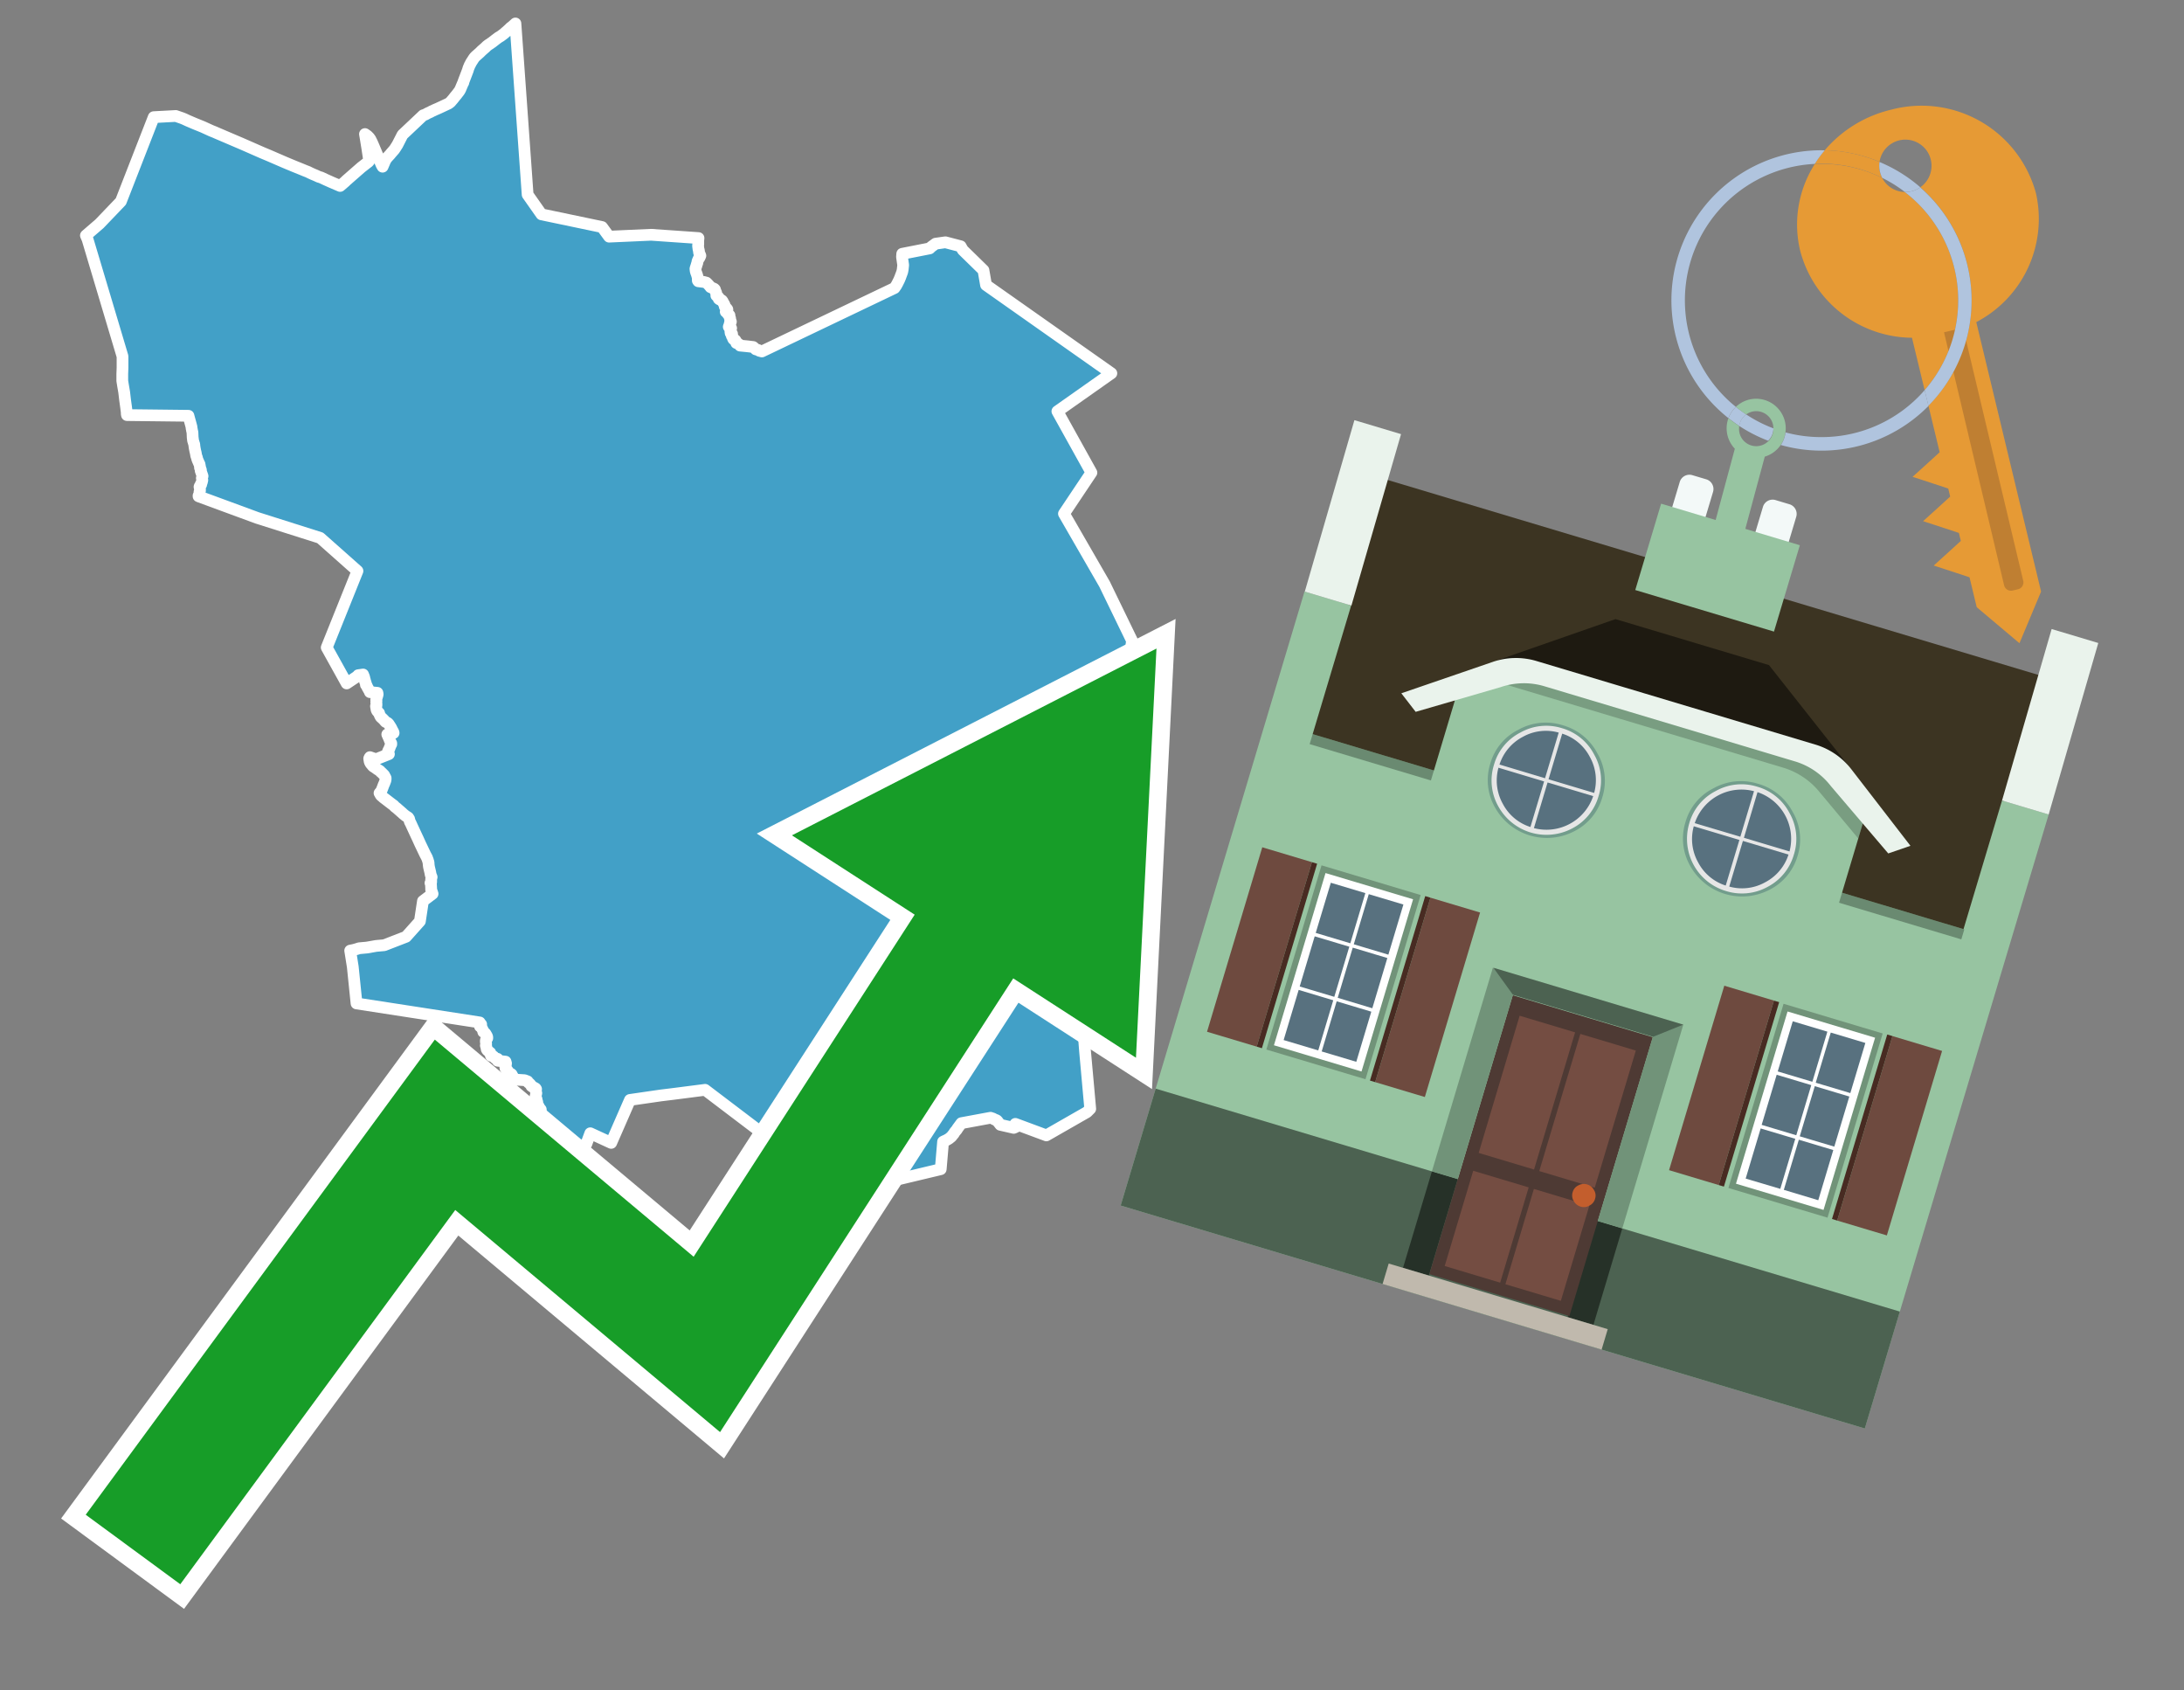 <svg id="Text" xmlns="http://www.w3.org/2000/svg" width="93.05" height="72" viewBox="0 0 93.05 72"><rect x="0" y="0" width="93.05" height="72" fill="#808080" stroke="none"/><polygon points="6.55,4.99 7.49,4.94 7.75,5.03 7.85,5.07 8,5.14 8.07,5.17 8.28,5.26 8.65,5.41 9,5.57 9.15,5.63 9.24,5.67 10.34,6.14 11.16,6.5 11.47,6.63 11.84,6.79 12.14,6.92 12.5,7.07 12.87,7.22 12.99,7.27 13.12,7.32 13.22,7.37 13.33,7.42 13.45,7.47 13.58,7.53 13.68,7.56 13.85,7.64 14.14,7.77 14.49,7.92 14.63,7.8 14.7,7.74 14.75,7.69 15.39,7.13 15.57,6.99 15.7,6.89 15.73,6.85 15.65,6.32 15.57,5.83 15.55,5.71 15.65,5.78 15.73,5.86 15.78,5.93 15.81,5.99 15.85,6.07 15.92,6.23 16.1,6.66 16.26,7.03 16.3,7.1 16.42,6.82 16.47,6.75 16.49,6.72 16.62,6.58 16.66,6.53 16.73,6.45 16.8,6.37 16.86,6.28 16.91,6.2 16.93,6.17 17.15,5.74 18.03,4.91 18.12,4.88 18.19,4.84 18.25,4.81 18.34,4.77 18.39,4.74 18.46,4.71 18.52,4.68 18.66,4.62 18.79,4.56 19.11,4.41 19.15,4.38 19.19,4.35 19.31,4.21 19.38,4.12 19.44,4.05 19.57,3.88 19.61,3.81 19.72,3.55 19.74,3.52 19.75,3.47 19.93,3 19.96,2.9 19.99,2.83 20.01,2.78 20.05,2.71 20.06,2.68 20.1,2.62 20.19,2.48 20.23,2.43 20.27,2.39 20.44,2.24 20.48,2.2 20.52,2.16 20.68,2.02 20.71,1.99 20.74,1.96 20.82,1.9 20.87,1.87 20.91,1.84 20.97,1.8 21.11,1.69 21.23,1.6 21.28,1.57 21.33,1.54 21.49,1.42 21.53,1.38 21.58,1.34 21.7,1.23 21.75,1.18 21.84,1.11 21.96,1 22.48,8.29 23.07,9.13 25.65,9.67 25.95,10.08 27.74,10 29.76,10.14 29.75,10.24 29.75,10.29 29.75,10.35 29.75,10.41 29.74,10.46 29.76,10.62 29.78,10.68 29.78,10.73 29.79,10.78 29.82,10.84 29.84,10.89 29.8,10.98 29.77,11.01 29.75,11.06 29.73,11.1 29.72,11.13 29.71,11.16 29.71,11.2 29.69,11.25 29.67,11.32 29.66,11.35 29.65,11.38 29.64,11.41 29.63,11.45 29.64,11.54 29.66,11.61 29.68,11.66 29.7,11.72 29.73,11.83 29.73,11.88 29.73,11.95 29.75,11.98 29.99,12.01 30.1,12.04 30.17,12.11 30.25,12.2 30.27,12.23 30.43,12.3 30.46,12.33 30.47,12.36 30.48,12.4 30.49,12.43 30.51,12.46 30.52,12.51 30.52,12.55 30.52,12.59 30.57,12.62 30.62,12.67 30.63,12.7 30.62,12.73 30.66,12.76 30.75,12.79 30.78,12.82 30.8,12.86 30.81,12.89 30.84,12.93 30.87,12.99 30.87,13.02 30.88,13.06 30.92,13.1 30.97,13.15 30.99,13.18 30.99,13.21 30.93,13.25 30.92,13.28 30.98,13.31 30.99,13.35 31.02,13.39 31.08,13.43 31.08,13.47 31.08,13.5 31.1,13.54 31.11,13.57 31.11,13.6 31.11,13.64 31.11,13.67 31.14,13.7 31.13,13.73 31.1,13.76 31.09,13.79 31.11,13.82 31.11,13.86 31.06,13.89 31.05,13.92 31.07,13.95 31.15,13.98 31.14,14.01 31.13,14.05 31.12,14.08 31.12,14.13 31.13,14.19 31.19,14.22 31.19,14.25 31.18,14.28 31.18,14.31 31.21,14.34 31.23,14.38 31.23,14.42 31.25,14.45 31.33,14.49 31.36,14.54 31.36,14.57 31.37,14.61 31.45,14.64 31.51,14.68 31.53,14.72 31.84,14.75 32.09,14.78 32.16,14.84 32.2,14.88 32.31,14.91 32.35,14.94 32.46,14.97 38.11,12.27 38.18,12.17 38.23,12.08 38.31,11.92 38.36,11.8 38.37,11.77 38.4,11.69 38.44,11.58 38.46,11.48 38.48,11.29 38.43,10.94 38.44,10.81 39.61,10.58 39.64,10.55 39.67,10.52 39.86,10.38 40.28,10.32 40.93,10.49 41.02,10.65 41.9,11.51 42.01,12.14 47.35,15.9 45.05,17.52 46.5,20.13 45.33,21.88 47.06,24.88 48.23,27.29 48.11,28.17 48.01,28.23 46.41,30.33 46.8,32.01 46.6,32.38 46.14,33.33 45.96,34.11 46.45,34.46 45.65,35.69 46.41,35.83 46.31,36.08 45.63,37.72 45.18,38.59 45.71,40.11 45.98,41.63 46.23,44.79 46.45,47.23 46.31,47.37 44.58,48.36 43.26,47.87 43.28,47.94 43.29,47.97 43.28,48 43.19,48.04 42.62,47.91 42.51,47.77 42.49,47.74 42.45,47.71 42.36,47.68 42.32,47.65 42.2,47.61 40.96,47.84 40.79,48.07 40.77,48.11 40.71,48.18 40.67,48.23 40.63,48.3 40.6,48.33 40.53,48.42 40.49,48.45 40.43,48.5 40.38,48.53 40.31,48.57 40.24,48.6 40.18,48.63 40.08,49.8 36.98,50.54 36.75,50.6 36.63,50.63 36.17,50.76 35.32,51 35.28,50.91 35.26,50.87 35.24,50.84 35.21,50.79 35.18,50.72 35.17,50.68 35.12,50.5 35.11,50.46 35.1,50.42 35.1,50.38 35.08,50.34 35.07,50.3 35.07,50.27 35.04,50.22 35,50.17 34.94,50.11 34.89,50.07 34.87,50.04 34.87,50.01 34.85,49.97 34.81,49.93 34.79,49.89 34.81,49.86 34.87,49.77 34.39,49.83 34.29,49.73 34.26,49.7 34.23,49.67 34.18,49.64 33.41,49.61 33.41,49.58 33.4,49.54 33.38,49.5 33.37,49.47 33.34,49.44 33.23,49.41 33.15,48.78 30.04,46.42 28.72,46.59 28.15,46.66 26.84,46.85 26.04,48.68 25.15,48.27 24.98,48.73 24.72,48.81 24.64,48.85 23.89,48.39 23.61,48.14 23.11,47.8 23.12,47.58 23.09,47.55 23.02,47.43 23.04,47.3 23.04,47.26 22.99,47.2 22.96,47.16 22.95,47.12 22.89,47.04 22.88,47.01 22.87,46.98 22.89,46.94 22.87,46.89 22.86,46.82 22.85,46.79 22.81,46.74 22.85,46.56 22.83,46.5 22.83,46.47 22.84,46.39 22.82,46.36 22.75,46.32 22.68,46.29 22.64,46.26 22.63,46.23 22.59,46.18 22.55,46.14 22.51,46.11 22.48,46.06 22.35,46.01 21.88,45.98 21.88,45.94 21.87,45.91 21.87,45.88 21.84,45.84 21.8,45.76 21.76,45.73 21.62,45.7 21.61,45.66 21.62,45.63 21.62,45.59 21.54,45.51 21.53,45.48 21.53,45.45 21.54,45.41 21.55,45.37 21.56,45.29 21.55,45.26 21.54,45.22 21.2,45.18 21.2,45.14 21.2,45.1 21.09,45.07 21.06,45.04 21.03,45 20.92,44.97 20.9,44.91 20.89,44.84 20.79,44.76 20.76,44.73 20.74,44.7 20.73,44.67 20.73,44.63 20.72,44.6 20.71,44.56 20.7,44.53 20.71,44.49 20.71,44.46 20.71,44.43 20.7,44.38 20.7,44.35 20.7,44.31 20.71,44.28 20.73,44.25 20.76,44.22 20.76,44.18 20.75,44.14 20.71,44.07 20.68,44.02 20.65,43.99 20.59,43.95 20.58,43.9 20.57,43.87 20.54,43.82 20.53,43.78 20.51,43.75 20.45,43.72 20.46,43.69 20.48,43.66 20.5,43.63 20.47,43.6 20.44,43.55 15.19,42.74 15.03,41.18 14.92,40.49 15.07,40.46 15.21,40.42 15.3,40.39 15.63,40.36 16.03,40.29 16.37,40.26 17.3,39.9 17.89,39.24 18.02,38.38 18.43,38.07 18.41,38.01 18.4,37.98 18.38,37.93 18.37,37.9 18.37,37.83 18.36,37.65 18.34,37.61 18.37,37.57 18.37,37.5 18.37,37.45 18.38,37.39 18.39,37.36 18.35,37.26 18.33,37.15 18.28,36.94 18.27,36.88 18.26,36.79 18.26,36.74 18.25,36.71 18.24,36.68 18.23,36.64 18.2,36.56 18.19,36.53 18.12,36.4 18.01,36.17 17.9,35.94 17.81,35.74 17.73,35.57 17.6,35.29 17.49,35.05 17.46,35 17.43,34.88 17.41,34.85 17.39,34.82 17.33,34.78 17.28,34.75 17.17,34.66 17.13,34.62 17.08,34.58 17.05,34.55 16.99,34.5 16.9,34.42 16.86,34.39 16.82,34.36 16.78,34.31 16.71,34.26 16.67,34.23 16.41,34.03 16.33,33.97 16.29,33.93 16.25,33.9 16.22,33.87 16.19,33.81 16.17,33.78 16.2,33.75 16.22,33.72 16.26,33.66 16.27,33.63 16.29,33.58 16.32,33.5 16.35,33.42 16.37,33.38 16.42,33.25 16.43,33.19 16.43,33.14 16.41,33.1 16.39,33.07 16.38,33.04 16.36,33.01 16.29,32.94 16.26,32.91 16.21,32.87 16.19,32.84 16.13,32.8 16.08,32.77 16.04,32.74 15.97,32.69 15.89,32.64 15.85,32.59 15.79,32.52 15.75,32.44 15.73,32.31 15.74,32.28 15.76,32.25 16.02,32.34 16.57,32.12 16.5,32.09 16.55,31.96 16.58,31.91 16.6,31.86 16.62,31.8 16.64,31.76 16.65,31.73 16.67,31.7 16.67,31.66 16.65,31.62 16.61,31.54 16.58,31.46 16.54,31.37 16.5,31.28 16.62,31.25 16.77,31.22 16.76,31.18 16.73,31.13 16.71,31.09 16.66,30.99 16.59,30.88 16.57,30.85 16.55,30.82 16.5,30.78 16.43,30.75 16.4,30.72 16.37,30.68 16.32,30.63 16.28,30.59 16.23,30.55 16.21,30.52 16.19,30.48 16.17,30.44 16.15,30.37 16.08,30.3 16.05,30.25 16.04,30.21 16.03,30.14 16.02,30.1 16.02,30.07 16.04,30.04 16.04,29.96 16.03,29.93 16.03,29.9 16.04,29.86 16.03,29.83 16.03,29.79 16.08,29.62 16.09,29.59 16.09,29.56 16.08,29.51 15.76,29.48 15.75,29.44 15.71,29.38 15.69,29.34 15.67,29.31 15.65,29.27 15.62,29.2 15.59,29.17 15.59,29.14 15.58,29.08 15.56,29.05 15.55,29.02 15.55,28.98 15.53,28.95 15.53,28.91 15.52,28.87 15.51,28.83 15.47,28.73 15.26,28.76 15.25,28.79 14.77,29.11 13.92,27.58 15.23,24.32 13.64,22.91 10.96,22.06 8.46,21.14 8.46,21.11 8.48,21.08 8.49,21.05 8.5,21.02 8.5,20.95 8.52,20.9 8.52,20.83 8.51,20.78 8.5,20.74 8.51,20.71 8.55,20.67 8.57,20.64 8.56,20.61 8.58,20.58 8.6,20.54 8.61,20.49 8.62,20.45 8.61,20.42 8.6,20.36 8.62,20.31 8.63,20.28 8.62,20.25 8.61,20.22 8.55,20.05 8.56,20.02 8.55,19.99 8.54,19.96 8.52,19.92 8.52,19.89 8.52,19.86 8.51,19.83 8.5,19.77 8.48,19.74 8.47,19.71 8.43,19.62 8.41,19.57 8.4,19.54 8.39,19.49 8.36,19.41 8.34,19.29 8.32,19.21 8.31,19.16 8.3,19.11 8.29,19.05 8.28,18.98 8.28,18.94 8.26,18.88 8.24,18.81 8.23,18.78 8.22,18.74 8.22,18.69 8.21,18.65 8.2,18.42 8.18,18.33 8.17,18.27 8.16,18.23 8.16,18.19 8.12,18.04 8.07,17.86 8.04,17.75 8.03,17.71 5.41,17.68 5.4,17.63 5.4,17.57 5.37,17.33 5.33,17.04 5.29,16.7 5.24,16.41 5.21,16.22 5.21,15.93 5.22,15.66 5.22,15.62 5.22,15.38 5.22,15.3 5.22,15.18 3.73,10.19 3.66,10.03 4.24,9.53 5.15,8.58 " fill="#42a0c7" stroke="#fff" stroke-linejoin="round" stroke-width="0.5"/><polygon points="49.272 27.624 33.741 35.58 38.97 38.959 29.553 53.529 18.525 44.281 3.652 64.518 7.681 67.479 19.396 51.538 30.678 60.999 43.169 41.673 48.398 45.053 49.272 27.624" fill="none" stroke="#fff" stroke-miterlimit="10" stroke-width="1.5"/><polygon points="49.272 27.624 33.741 35.58 38.97 38.959 29.553 53.529 18.525 44.281 3.652 64.518 7.681 67.479 19.396 51.538 30.678 60.999 43.169 41.673 48.398 45.053 49.272 27.624" fill="#179d28"/><path d="M80.19,7.577a1.16,1.16,0,0,1-.094-.251,1.114,1.114,0,0,1-.018-.429A6.367,6.367,0,0,0,77.743,6.4a5.269,5.269,0,0,0-.423.577c.1,0,.192-.007.288-.007A5.794,5.794,0,0,1,80.19,7.577Z" fill="#e69a35"/><path d="M77.608,6.4A6.394,6.394,0,0,0,73.64,17.81a1.26,1.26,0,0,1,.317-.48A5.821,5.821,0,0,1,77.32,6.981a5.269,5.269,0,0,1,.423-.577Z" fill="#b0c4de"/><path d="M84.2,13.72a4.962,4.962,0,0,0,2.545-5.48,5.047,5.047,0,0,0-6.179-3.566A5.322,5.322,0,0,0,77.743,6.4a6.367,6.367,0,0,1,2.335.493,1.114,1.114,0,1,1,1.736,1.084,6.392,6.392,0,0,1,.347,9.3l.479,1.985-.438.4-.716.648.92.3.6.2.082.341-.438.4-.716.648.92.3.605.2.082.341-.438.4-.716.649.92.3.605.2.307,1.274,1.821,1.534.921-2.2Z" fill="#e69a35"/><path d="M81.154,8.179a1.115,1.115,0,0,1-.964-.6,5.794,5.794,0,0,0-2.582-.6c-.1,0-.192,0-.288.007a4.783,4.783,0,0,0-.625,3.685,4.962,4.962,0,0,0,4.765,3.715L82,16.617a5.82,5.82,0,0,0-.846-8.438Z" fill="#e69a35"/><path d="M74.1,18.142a6.386,6.386,0,0,0,1.232.63.73.73,0,0,0,.224-.527h0a5.783,5.783,0,0,1-1.159-.593A.733.733,0,0,0,74.1,18.142Z" fill="#b0c4de"/><path d="M74.4,17.652q-.228-.152-.44-.322a1.26,1.26,0,0,0-.317.48c.148.117.3.228.46.332A.733.733,0,0,1,74.4,17.652Z" fill="#b0c4de"/><path d="M74.824,16.984a1.257,1.257,0,0,0-.867.346c.141.114.288.222.44.322a.731.731,0,0,1,1.159.593h0a.732.732,0,1,1-1.463,0,.7.7,0,0,1,.007-.1c-.158-.1-.312-.215-.46-.332a1.258,1.258,0,0,0,.273,1.3l-.979,3.635,1.275.341.98-3.639a1.266,1.266,0,0,0,.681-.5,1.249,1.249,0,0,0,.2-.538,1.328,1.328,0,0,0,.012-.168A1.262,1.262,0,0,0,74.824,16.984Z" fill="#97c4a1"/><path d="M85.974,25.1l-.226.053a.3.3,0,0,1-.362-.223l-2.56-10.777.81-.193L86.2,24.736A.3.3,0,0,1,85.974,25.1Z" fill="#bf7f32"/><path d="M80.1,7.326a1.16,1.16,0,0,0,.094.251,5.833,5.833,0,0,1,.964.6,1.137,1.137,0,0,0,.287-.031,1.108,1.108,0,0,0,.373-.167A6.371,6.371,0,0,0,80.078,6.9,1.114,1.114,0,0,0,80.1,7.326Z" fill="#b0c4de"/><path d="M77.608,18.618a5.836,5.836,0,0,1-1.534-.2,1.24,1.24,0,0,1-.2.537,6.4,6.4,0,0,0,6.291-1.666L82,16.617A5.807,5.807,0,0,1,77.608,18.618Z" fill="#b0c4de"/><path d="M81.814,7.981a1.108,1.108,0,0,1-.373.167,1.137,1.137,0,0,1-.287.031A5.82,5.82,0,0,1,82,16.617l.161.667a6.392,6.392,0,0,0-.347-9.3Z" fill="#b0c4de"/><polygon points="83.79 39.753 55.78 31.364 58.988 20.404 86.964 28.783 83.79 39.753 83.79 39.753" fill="#3c3422" fill-rule="evenodd"/><polygon points="81.705 53.32 87.284 34.692 85.297 34.097 83.656 39.575 55.926 31.269 57.567 25.791 55.579 25.196 47.746 51.348 79.451 60.844 81.705 53.32" fill="#97c4a1" fill-rule="evenodd"/><rect x="69.522" y="21.148" width="0.444" height="28.983" transform="translate(15.592 92.226) rotate(-73.326)" opacity="0.3"/><polygon points="87.284 34.692 85.297 34.097 87.411 26.793 89.398 27.388 87.284 34.692 87.284 34.692" fill="#eaf3ec" fill-rule="evenodd"/><polygon points="57.578 25.794 55.591 25.199 57.705 17.896 59.692 18.491 57.578 25.794 57.578 25.794" fill="#eaf3ec" fill-rule="evenodd"/><polygon points="79.451 60.844 80.943 55.865 49.238 46.369 47.747 51.348 79.451 60.844 79.451 60.844" fill="#4c6251" fill-rule="evenodd"/><path d="M71.566,20.528l-.522,1.743,1.418.425.523-1.744a.432.432,0,0,0-.289-.536l-.593-.177A.431.431,0,0,0,71.566,20.528Z" fill="#f3f9f8" fill-rule="evenodd"/><path d="M75.111,21.589l-.522,1.743,1.418.425.522-1.743a.43.43,0,0,0-.289-.536l-.593-.178A.43.43,0,0,0,75.111,21.589Z" fill="#f3f9f8" fill-rule="evenodd"/><polygon points="75.368 28.329 68.829 26.37 63.807 28.121 78.733 32.591 75.368 28.329" fill="#1e1a11"/><polygon points="78.248 32.422 64.442 28.287 62.236 28.998 60.064 36.247 77.453 41.455 79.651 34.116 78.248 32.422" fill="#97c4a1"/><path d="M77.74,32.516S65.088,28.725,65,28.7l-.938.43,11.892,3.562a3.175,3.175,0,0,1,1.532,1l1.685,2.02.327-1.09Z" fill-rule="evenodd" opacity="0.2"/><path d="M77.35,31.716,65.458,28.154a3.041,3.041,0,0,0-1.854.037l-3.9,1.339.611.79,3.626-1.054a3.045,3.045,0,0,1,1.855-.037l10.673,3.2A3.028,3.028,0,0,1,78,33.477l2.45,2.874.945-.325-2.518-3.26A3.036,3.036,0,0,0,77.35,31.716Z" fill="#eaf3ec"/><polygon points="76.683 23.223 70.773 21.453 69.671 25.132 75.581 26.902 76.683 23.223 76.683 23.223" fill="#97c4a1" fill-rule="evenodd"/><g id="Symbol_9_0_Layer2_0_MEMBER_8_MEMBER_21_MEMBER_0_FILL" data-name="Symbol 9 0 Layer2 0 MEMBER 8 MEMBER 21 MEMBER 0 FILL"><path d="M66.584,30.892a2.39,2.39,0,0,0-1.891.189,2.317,2.317,0,0,0-1.2,1.448A2.345,2.345,0,0,0,63.7,34.4a2.528,2.528,0,0,0,3.367,1.008,2.339,2.339,0,0,0,1.2-1.447,2.313,2.313,0,0,0-.208-1.87A2.394,2.394,0,0,0,66.584,30.892Z" fill="#729d8c"/></g><g id="Symbol_9_0_Layer2_0_MEMBER_8_MEMBER_21_MEMBER_1_FILL" data-name="Symbol 9 0 Layer2 0 MEMBER 8 MEMBER 21 MEMBER 1 FILL"><path d="M66.547,31.016a2.241,2.241,0,0,0-1.769.185,2.213,2.213,0,0,0-1.127,1.376,2.239,2.239,0,0,0,.185,1.768,2.341,2.341,0,0,0,3.145.942,2.234,2.234,0,0,0,1.126-1.376,2.207,2.207,0,0,0-.185-1.768A2.237,2.237,0,0,0,66.547,31.016Z" fill="#e6e6e6"/></g><g id="Symbol_9_0_Layer2_0_MEMBER_8_MEMBER_21_MEMBER_2_MEMBER_0_FILL" data-name="Symbol 9 0 Layer2 0 MEMBER 8 MEMBER 21 MEMBER 2 MEMBER 0 FILL"><path d="M65.787,33.284,63.843,32.7a2.036,2.036,0,0,0,.186,1.539,2.015,2.015,0,0,0,1.175.986Z" fill="#58717f"/></g><g id="Symbol_9_0_Layer2_0_MEMBER_8_MEMBER_21_MEMBER_2_MEMBER_1_FILL" data-name="Symbol 9 0 Layer2 0 MEMBER 8 MEMBER 21 MEMBER 2 MEMBER 1 FILL"><path d="M65.827,33.148l.582-1.944a2.01,2.01,0,0,0-1.523.178,2.037,2.037,0,0,0-1,1.183Z" fill="#58717f"/></g><g id="Symbol_9_0_Layer2_0_MEMBER_8_MEMBER_21_MEMBER_2_MEMBER_2_FILL" data-name="Symbol 9 0 Layer2 0 MEMBER 8 MEMBER 21 MEMBER 2 MEMBER 2 FILL"><path d="M67.878,33.91l-1.943-.582-.582,1.944a2.1,2.1,0,0,0,2.525-1.362Z" fill="#58717f"/></g><g id="Symbol_9_0_Layer2_0_MEMBER_8_MEMBER_21_MEMBER_2_MEMBER_3_FILL" data-name="Symbol 9 0 Layer2 0 MEMBER 8 MEMBER 21 MEMBER 2 MEMBER 3 FILL"><path d="M66.558,31.249l-.582,1.943,1.943.582a2.031,2.031,0,0,0-.186-1.539A2.009,2.009,0,0,0,66.558,31.249Z" fill="#58717f"/></g><g id="Symbol_9_0_Layer2_0_MEMBER_8_MEMBER_21_MEMBER_0_FILL-2" data-name="Symbol 9 0 Layer2 0 MEMBER 8 MEMBER 21 MEMBER 0 FILL"><path d="M74.9,33.384a2.4,2.4,0,0,0-1.891.189,2.316,2.316,0,0,0-1.2,1.448,2.341,2.341,0,0,0,.209,1.87A2.527,2.527,0,0,0,75.387,37.9a2.345,2.345,0,0,0,1.2-1.447,2.314,2.314,0,0,0-.209-1.87A2.389,2.389,0,0,0,74.9,33.384Z" fill="#729d8c"/></g><g id="Symbol_9_0_Layer2_0_MEMBER_8_MEMBER_21_MEMBER_1_FILL-2" data-name="Symbol 9 0 Layer2 0 MEMBER 8 MEMBER 21 MEMBER 1 FILL"><path d="M74.867,33.508a2.239,2.239,0,0,0-1.768.185,2.21,2.21,0,0,0-1.127,1.376,2.316,2.316,0,0,0,1.564,2.883,2.261,2.261,0,0,0,1.765-.173A2.237,2.237,0,0,0,76.428,36.4a2.209,2.209,0,0,0-.185-1.769A2.239,2.239,0,0,0,74.867,33.508Z" fill="#e6e6e6"/></g><g id="Symbol_9_0_Layer2_0_MEMBER_8_MEMBER_21_MEMBER_2_MEMBER_0_FILL-2" data-name="Symbol 9 0 Layer2 0 MEMBER 8 MEMBER 21 MEMBER 2 MEMBER 0 FILL"><path d="M74.107,35.776l-1.943-.582a2.031,2.031,0,0,0,.186,1.539,2.009,2.009,0,0,0,1.175.986Z" fill="#58717f"/></g><g id="Symbol_9_0_Layer2_0_MEMBER_8_MEMBER_21_MEMBER_2_MEMBER_1_FILL-2" data-name="Symbol 9 0 Layer2 0 MEMBER 8 MEMBER 21 MEMBER 2 MEMBER 1 FILL"><path d="M74.148,35.64,74.73,33.7a2.1,2.1,0,0,0-2.525,1.362Z" fill="#58717f"/></g><g id="Symbol_9_0_Layer2_0_MEMBER_8_MEMBER_21_MEMBER_2_MEMBER_2_FILL-2" data-name="Symbol 9 0 Layer2 0 MEMBER 8 MEMBER 21 MEMBER 2 MEMBER 2 FILL"><path d="M76.2,36.4l-1.943-.582-.582,1.944a2.015,2.015,0,0,0,1.523-.178A2.036,2.036,0,0,0,76.2,36.4Z" fill="#58717f"/></g><g id="Symbol_9_0_Layer2_0_MEMBER_8_MEMBER_21_MEMBER_2_MEMBER_3_FILL-2" data-name="Symbol 9 0 Layer2 0 MEMBER 8 MEMBER 21 MEMBER 2 MEMBER 3 FILL"><path d="M74.879,33.741,74.3,35.684l1.943.582a2.1,2.1,0,0,0-1.361-2.525Z" fill="#58717f"/></g><polygon points="51.426 43.946 53.542 44.58 55.896 36.723 53.78 36.089 51.426 43.946 51.426 43.946" fill="#6e4a3f" fill-rule="evenodd"/><polygon points="53.542 44.58 53.764 44.647 56.117 36.789 55.896 36.723 53.542 44.58 53.542 44.58" fill="#482b22" fill-rule="evenodd"/><polygon points="60.706 46.726 58.59 46.092 60.943 38.235 63.059 38.868 60.706 46.726 60.706 46.726" fill="#6e4a3f" fill-rule="evenodd"/><polygon points="58.59 46.092 58.368 46.026 60.722 38.168 60.943 38.235 58.59 46.092 58.59 46.092" fill="#482b22" fill-rule="evenodd"/><rect x="53.146" y="39.209" width="8.19" height="4.408" transform="translate(1.145 84.365) rotate(-73.326)" fill="#719379"/><polygon points="60.205 38.304 56.474 37.187 54.277 44.522 58.008 45.639 60.205 38.304 60.205 38.304" fill="#fff" fill-rule="evenodd"/><path d="M59.792,38.527l-.64,2.136-1.474-.442.639-2.135,1.475.441Zm-1.621-.485-.64,2.136-1.474-.442L56.7,37.6l1.474.442Zm-2.158,1.84,1.475.441-.64,2.136-1.474-.441.639-2.136Zm-.683,2.282,1.474.441-.639,2.136L54.69,44.3l.64-2.135Zm.981,2.621.639-2.136,1.475.442-.64,2.135-1.474-.441Zm2.158-1.84L56.994,42.5l.64-2.136,1.474.442-.639,2.136Z" fill="#58717f" fill-rule="evenodd"/><polygon points="80.39 52.621 78.274 51.988 80.628 44.13 82.743 44.764 80.39 52.621 80.39 52.621" fill="#6e4a3f" fill-rule="evenodd"/><polygon points="78.274 51.988 78.053 51.921 80.406 44.064 80.628 44.13 78.274 51.988 78.274 51.988" fill="#482b22" fill-rule="evenodd"/><polygon points="71.111 49.842 73.227 50.476 75.58 42.619 73.464 41.985 71.111 49.842 71.111 49.842" fill="#6e4a3f" fill-rule="evenodd"/><polygon points="73.227 50.476 73.448 50.542 75.802 42.685 75.58 42.619 73.227 50.476 73.227 50.476" fill="#482b22" fill-rule="evenodd"/><rect x="72.83" y="45.105" width="8.19" height="4.408" transform="translate(9.534 107.426) rotate(-73.326)" fill="#719379"/><polygon points="76.159 43.083 79.889 44.2 77.692 51.535 73.962 50.418 76.159 43.083 76.159 43.083" fill="#fff" fill-rule="evenodd"/><path d="M76.381,43.5l1.475.442-.64,2.135-1.475-.441.64-2.136ZM78,43.981l1.474.442-.64,2.136-1.474-.442L78,43.981Zm.791,2.724-.64,2.135L76.679,48.4l.64-2.136,1.474.442Zm-.684,2.282-.639,2.135L76,50.68l.64-2.135,1.474.442Zm-2.26,1.65L74.375,50.2l.639-2.135,1.475.441-.64,2.136Zm-.791-2.724.64-2.135,1.474.441-.639,2.136-1.475-.442Z" fill="#58717f" fill-rule="evenodd"/><polygon points="67.888 56.431 69.118 52.323 68.019 51.994 66.789 56.102 67.888 56.431 67.888 56.431" fill="#263128" fill-rule="evenodd"/><polygon points="60.877 54.331 62.108 50.223 61.007 49.894 59.776 54.002 60.877 54.331 60.877 54.331" fill="#263128" fill-rule="evenodd"/><g id="Symbol_9_0_Layer2_0_MEMBER_8_MEMBER_12_MEMBER_0_FILL" data-name="Symbol 9 0 Layer2 0 MEMBER 8 MEMBER 12 MEMBER 0 FILL"><path d="M70.418,44.178l-5.965-1.786L60.9,54.27l5.964,1.786Z" fill="#4e3a34"/></g><g id="Symbol_9_0_Layer2_0_MEMBER_8_MEMBER_12_MEMBER_1_MEMBER_0_FILL" data-name="Symbol 9 0 Layer2 0 MEMBER 8 MEMBER 12 MEMBER 1 MEMBER 0 FILL"><path d="M65.358,49.815l1.75-5.843-2.363-.708L63,49.107Z" fill="#744d42"/></g><g id="Symbol_9_0_Layer2_0_MEMBER_8_MEMBER_12_MEMBER_1_MEMBER_1_FILL" data-name="Symbol 9 0 Layer2 0 MEMBER 8 MEMBER 12 MEMBER 1 MEMBER 1 FILL"><path d="M67.331,44.039l-1.75,5.842,2.364.708,1.75-5.842Z" fill="#744d42"/></g><g id="Symbol_9_0_Layer2_0_MEMBER_8_MEMBER_12_MEMBER_2_MEMBER_0_FILL" data-name="Symbol 9 0 Layer2 0 MEMBER 8 MEMBER 12 MEMBER 2 MEMBER 0 FILL"><path d="M63.915,54.633l1.215-4.058-2.363-.707-1.215,4.057Z" fill="#744d42"/></g><g id="Symbol_9_0_Layer2_0_MEMBER_8_MEMBER_12_MEMBER_2_MEMBER_1_FILL" data-name="Symbol 9 0 Layer2 0 MEMBER 8 MEMBER 12 MEMBER 2 MEMBER 1 FILL"><path d="M66.5,55.407l1.215-4.057-2.363-.708L64.138,54.7Z" fill="#744d42"/></g><g id="Symbol_9_0_Layer2_0_MEMBER_8_MEMBER_13_FILL" data-name="Symbol 9 0 Layer2 0 MEMBER 8 MEMBER 13 FILL"><path d="M67.959,51.058a.439.439,0,0,0-.045-.367.487.487,0,0,0-.669-.2.445.445,0,0,0-.239.282.457.457,0,0,0,.041.378.481.481,0,0,0,.293.242.459.459,0,0,0,.377-.042A.453.453,0,0,0,67.959,51.058Z" fill="#c35e2d"/></g><g id="Symbol_9_0_Layer2_0_MEMBER_8_MEMBER_14_FILL" data-name="Symbol 9 0 Layer2 0 MEMBER 8 MEMBER 14 FILL"><path d="M64.557,42.047l-.951-.833-2.6,8.68,1.1.329Z" fill="#719379"/></g><g id="Symbol_9_0_Layer2_0_MEMBER_8_MEMBER_15_FILL" data-name="Symbol 9 0 Layer2 0 MEMBER 8 MEMBER 15 FILL"><path d="M71.718,43.643l-1.2.19L68.072,52.01l1.046.313Z" fill="#719379"/></g><g id="Symbol_9_0_Layer2_0_MEMBER_8_MEMBER_16_FILL" data-name="Symbol 9 0 Layer2 0 MEMBER 8 MEMBER 16 FILL"><path d="M63.627,41.22l.836,1.156,5.961,1.786,1.294-.519Z" fill="#4c6251"/></g><polygon points="58.905 54.69 59.166 53.819 68.498 56.614 68.237 57.485 58.905 54.69 58.905 54.69" fill="#c0b9ad" fill-rule="evenodd"/></svg>